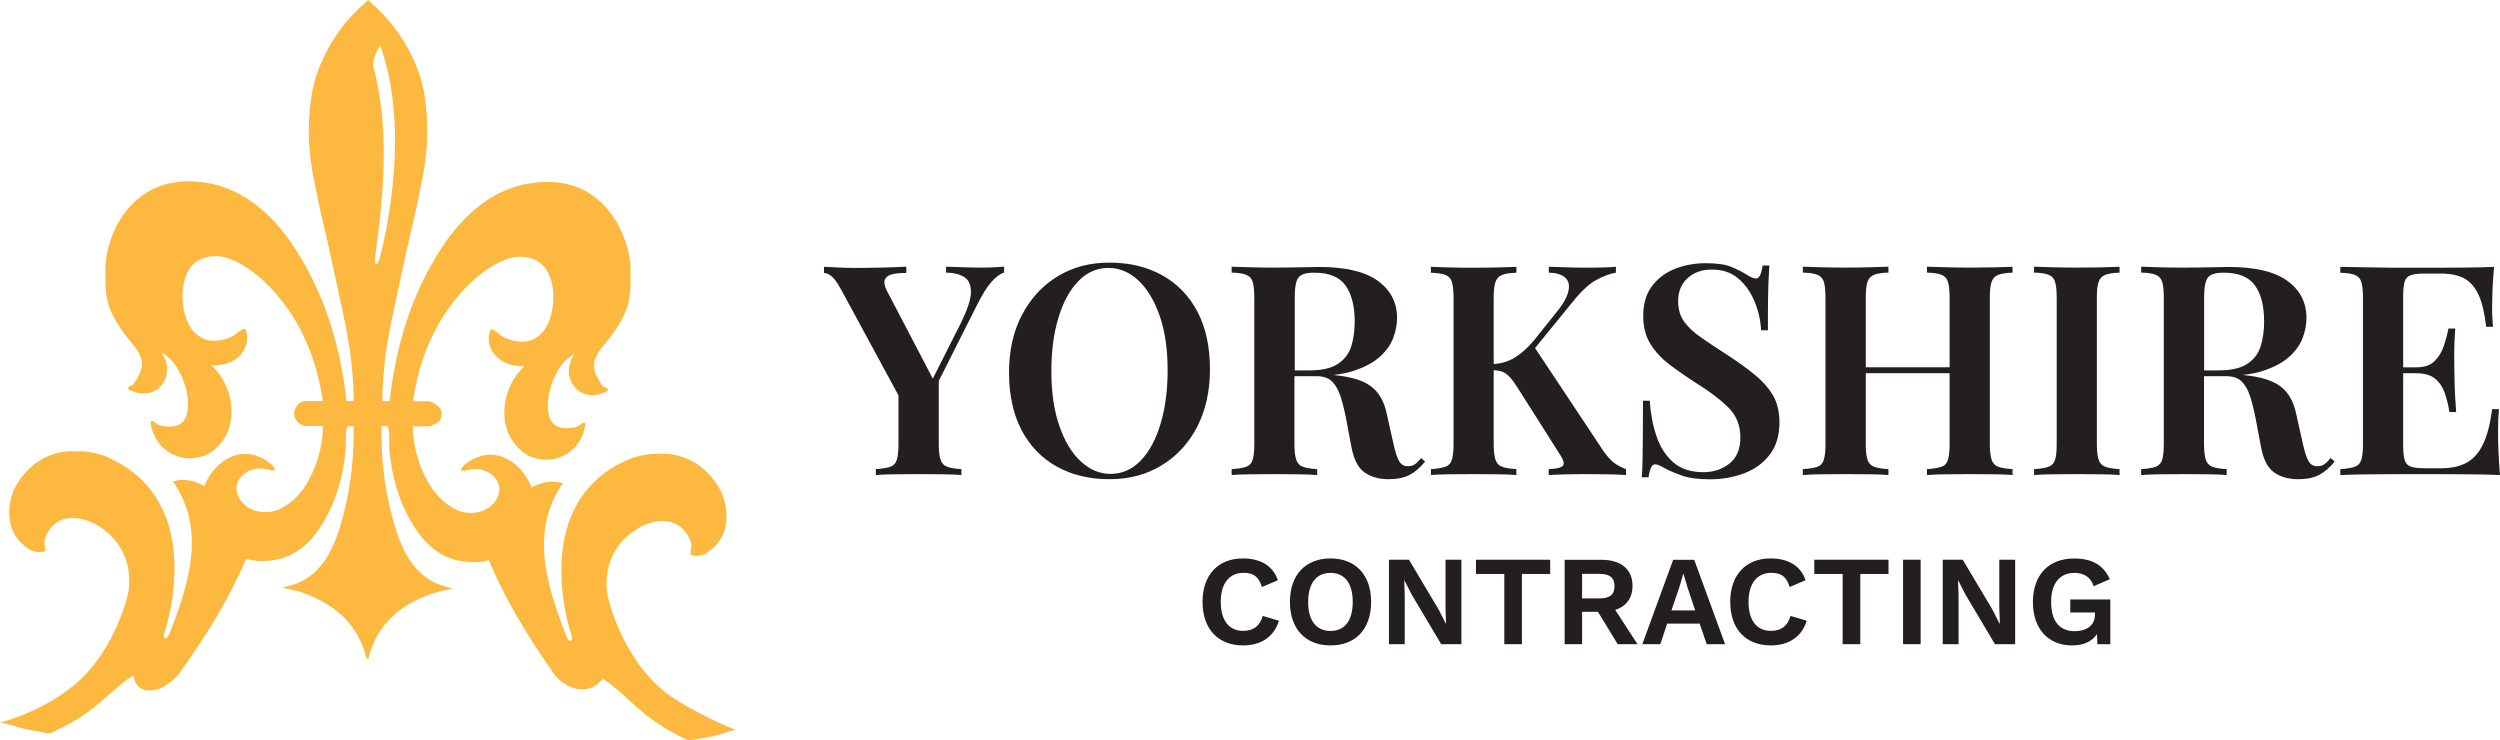 <?xml version="1.0" encoding="UTF-8"?> <svg xmlns="http://www.w3.org/2000/svg" id="Layer_1" width="305.77" height="90.54" viewBox="0 0 305.77 90.54"><defs><style>.cls-1{fill:#231f20;}.cls-1,.cls-2{stroke-width:0px;}.cls-2{fill:#fcb83f;}</style></defs><g id="Layer_1-2"><path class="cls-1" d="m120.06,32.73c-.7,0-1.4-.01-2.1-.04-.71-.02-1.46-.05-2.25-.07v.72c.98.02,1.74.22,2.28.59s.79,1,.76,1.89c-.04.89-.45,2.12-1.24,3.71l-3.42,6.78-5.65-10.81c-.29-.6-.35-1.05-.18-1.37.17-.31.49-.52.97-.61.48-.1,1.02-.14,1.62-.14v-.76c-.96.05-1.99.08-3.09.11-1.1.02-2.14.04-3.09.04-.74,0-1.43-.02-2.07-.05-.63-.03-1.24-.07-1.82-.09v.76c.27,0,.57.12.9.38.34.25.73.8,1.19,1.64l7.02,12.95v5.93c0,.87-.07,1.51-.2,1.94s-.4.72-.79.86c-.4.14-.99.24-1.78.29v.72c.58-.05,1.34-.08,2.28-.09.95-.01,1.94-.02,2.97-.02.96,0,1.92.01,2.88.02.96.01,1.74.04,2.34.09v-.72c-.77-.05-1.35-.14-1.74-.29-.4-.15-.67-.43-.81-.86-.15-.43-.22-1.08-.22-1.94v-7.7l4.75-9.43c.62-1.22,1.2-2.13,1.73-2.72s1.03-.96,1.51-1.1v-.72c-.36.02-.76.05-1.2.07-.47.03-.97.04-1.55.04Z"></path><path class="cls-1" d="m142.15,33.67c-1.85-1.03-3.99-1.55-6.44-1.55s-4.52.56-6.37,1.69-3.3,2.7-4.35,4.72c-1.06,2.02-1.58,4.37-1.58,7.05s.51,5.07,1.53,7.02c1.02,1.94,2.45,3.43,4.3,4.46,1.85,1.03,3.99,1.55,6.44,1.55s4.53-.56,6.39-1.69c1.86-1.13,3.31-2.7,4.35-4.71,1.04-2.01,1.57-4.37,1.57-7.05s-.51-5.1-1.53-7.04c-1.03-1.94-2.46-3.42-4.31-4.45Zm-.21,18.19c-.58,1.91-1.38,3.4-2.43,4.48-1.04,1.08-2.27,1.62-3.69,1.62-1.32,0-2.53-.51-3.63-1.53-1.11-1.02-1.98-2.47-2.63-4.36-.65-1.88-.97-4.1-.97-6.64s.29-4.69.87-6.58c.57-1.89,1.38-3.38,2.43-4.46,1.04-1.08,2.27-1.62,3.69-1.62,1.34,0,2.56.51,3.65,1.53s1.96,2.46,2.61,4.34c.65,1.87.97,4.09.97,6.66,0,2.46-.3,4.65-.87,6.56Z"></path><path class="cls-1" d="m173.1,56.75c-.24.18-.53.27-.86.27-.48.02-.84-.17-1.1-.59-.25-.42-.48-1.12-.7-2.11l-.83-3.71c-.31-1.49-.94-2.6-1.89-3.33-.95-.73-2.42-1.19-4.41-1.39-.06-.01-.14-.02-.21-.03.95-.11,1.8-.28,2.53-.53,1.33-.44,2.38-1.01,3.15-1.71.77-.69,1.31-1.46,1.62-2.28.31-.83.47-1.64.47-2.43,0-1.92-.79-3.44-2.36-4.57-1.57-1.13-3.97-1.69-7.18-1.69-.43,0-1.18.01-2.23.04-1.05.02-2.17.04-3.35.04-.94,0-1.87-.01-2.81-.04-.94-.02-1.7-.05-2.3-.07v.72c.79.02,1.38.11,1.78.27s.66.44.79.86c.13.42.2,1.07.2,1.96v17.86c0,.87-.07,1.51-.2,1.94s-.4.72-.79.86c-.4.14-.99.24-1.78.29v.72c.6-.05,1.37-.08,2.3-.09s1.94-.02,3.02-.02c.96,0,1.91.01,2.84.02.94.01,1.7.04,2.3.09v-.72c-.77-.05-1.35-.14-1.75-.29s-.66-.43-.81-.86-.22-1.08-.22-1.94v-8.28h2.69c.84,0,1.48.22,1.91.65s.77,1.03,1.03,1.8c.25.77.47,1.65.67,2.66l.68,3.6c.29,1.51.83,2.54,1.62,3.08.79.54,1.76.81,2.91.81,1.03,0,1.88-.17,2.56-.52.67-.35,1.31-.89,1.91-1.64l-.5-.43c-.22.31-.46.55-.7.73Zm-14.3-22.79c.3-.41.94-.61,1.92-.61,1.82,0,3.11.52,3.85,1.57.74,1.04,1.12,2.51,1.12,4.41,0,1.1-.14,2.1-.41,3-.28.9-.82,1.62-1.62,2.16s-1.96.81-3.47.81h-1.83v-8.85c-.01-1.26.14-2.09.44-2.49Z"></path><path class="cls-1" d="m196.13,55.19l-8.38-12.62,4.96-6.09c.86-1.03,1.7-1.78,2.52-2.23.82-.46,1.62-.76,2.41-.9v-.72c-.82.07-1.92.11-3.31.11-.91,0-1.75-.01-2.52-.04-.77-.02-1.56-.05-2.38-.07v.72c.96.02,1.64.24,2.05.65.41.41.52.98.32,1.73-.19.74-.73,1.64-1.62,2.7l-2.56,3.2c-.79.94-1.58,1.64-2.38,2.12-.75.46-1.61.71-2.55.78v-8.08c0-.89.07-1.54.22-1.96.14-.42.41-.71.81-.86.4-.16.98-.25,1.75-.27v-.72c-.6.02-1.37.05-2.3.07-.94.02-1.88.04-2.84.04-1.08,0-2.09-.01-3.02-.04-.93-.02-1.7-.05-2.3-.07v.72c.79.02,1.39.11,1.78.27.4.16.66.44.79.86.13.42.2,1.07.2,1.96v17.84c0,.87-.07,1.51-.2,1.94s-.4.72-.79.86c-.4.14-.99.24-1.78.29v.72c.6-.05,1.37-.08,2.3-.09.94-.01,1.95-.02,3.02-.02.96,0,1.91.01,2.84.02.94.01,1.71.04,2.3.09v-.72c-.77-.05-1.35-.14-1.75-.29s-.67-.43-.81-.86c-.14-.43-.22-1.08-.22-1.94v-9.02c.39.03.73.09,1.01.18.31.11.62.32.92.63.3.31.64.78,1.03,1.4l5.25,8.28c.36.58.44.98.25,1.21-.19.23-.77.37-1.73.41v.72c1.03-.05,1.89-.08,2.57-.09s1.25-.02,1.71-.02c.79,0,1.67.01,2.62.02.96.01,1.81.04,2.56.09v-.72c-.65-.24-1.18-.53-1.58-.86-.39-.34-.78-.78-1.17-1.33Z"></path><path class="cls-1" d="m214.59,45.81c-.93-.76-1.99-1.52-3.16-2.29-1.27-.81-2.37-1.54-3.29-2.18-.92-.63-1.64-1.29-2.14-1.98-.5-.68-.75-1.53-.75-2.54,0-1.17.39-2.11,1.17-2.81s1.76-1.04,2.93-1.04c1.32,0,2.41.36,3.26,1.1.85.73,1.51,1.66,1.98,2.79s.74,2.3.81,3.53h.83c0-1.63,0-2.94.02-3.94.01-1,.04-1.79.07-2.39.04-.6.06-1.13.09-1.58h-.83c-.14,1.05-.41,1.58-.79,1.58-.17,0-.34-.04-.52-.12s-.42-.21-.7-.38c-.53-.34-1.15-.65-1.87-.94s-1.75-.43-3.09-.43-2.56.23-3.73.68c-1.16.46-2.1,1.16-2.82,2.11-.72.95-1.08,2.17-1.08,3.65,0,1.34.29,2.49.88,3.44s1.37,1.79,2.36,2.54c.98.74,2.04,1.48,3.17,2.2,1.63,1.01,2.95,2,3.96,2.99,1.01.98,1.51,2.21,1.51,3.67s-.44,2.51-1.33,3.22c-.89.71-1.96,1.06-3.2,1.06-1.54,0-2.77-.41-3.69-1.22-.92-.82-1.61-1.89-2.05-3.22-.45-1.33-.72-2.76-.81-4.3h-.83c0,1.82-.01,3.33-.02,4.52-.01,1.19-.02,2.16-.04,2.9-.01.75-.04,1.39-.09,1.94h.83c.15-1.06.41-1.58.79-1.58.29,0,.69.17,1.22.5.6.31,1.31.61,2.14.9.83.29,1.95.43,3.36.43,1.54,0,2.95-.25,4.25-.76,1.3-.5,2.33-1.27,3.1-2.3.77-1.03,1.15-2.33,1.15-3.89,0-1.32-.27-2.43-.81-3.35-.56-.92-1.3-1.75-2.24-2.51Z"></path><path class="cls-1" d="m240.97,32.73c-.96,0-1.92-.01-2.88-.04-.96-.02-1.76-.05-2.41-.07v.72c.79.02,1.39.11,1.78.27.4.16.66.44.79.86.13.42.2,1.07.2,1.96v8.49h-10.25v-8.49c0-.89.07-1.54.21-1.96.15-.42.41-.71.81-.86.4-.16.98-.25,1.75-.27v-.72c-.6.02-1.37.05-2.31.07-.93.02-1.88.04-2.84.04-1.08,0-2.09-.01-3.02-.04-.94-.02-1.7-.05-2.3-.07v.72c.79.02,1.39.11,1.78.27.39.16.66.44.79.86.13.42.2,1.07.2,1.96v17.86c0,.87-.07,1.51-.2,1.94s-.4.72-.79.86c-.4.14-.99.24-1.78.29v.72c.6-.05,1.37-.08,2.3-.09.94-.01,1.94-.02,3.02-.02.96,0,1.91.01,2.84.02.94.01,1.7.04,2.31.09v-.72c-.77-.05-1.35-.14-1.75-.29s-.66-.43-.81-.86c-.14-.43-.21-1.08-.21-1.94v-8.64h10.25v8.64c0,.87-.07,1.51-.2,1.94s-.39.72-.79.86c-.4.14-.99.24-1.78.29v.72c.65-.05,1.45-.08,2.41-.09s1.92-.02,2.88-.02c1.06,0,2.04.01,2.97.02.92.01,1.66.04,2.21.09v-.72c-.77-.05-1.35-.14-1.75-.29-.39-.15-.67-.43-.81-.86-.14-.43-.22-1.08-.22-1.94v-17.85c0-.89.07-1.54.22-1.96.14-.42.41-.71.81-.86.4-.16.98-.25,1.75-.27v-.72c-.55.02-1.29.05-2.21.07-.93.02-1.92.03-2.97.03Z"></path><path class="cls-1" d="m254.1,32.73c-1.08,0-2.09-.01-3.02-.04-.93-.02-1.7-.05-2.3-.07v.72c.79.02,1.39.11,1.78.27.4.16.66.44.79.86.13.42.2,1.07.2,1.96v17.86c0,.87-.06,1.51-.2,1.94-.13.43-.4.72-.79.86-.4.14-.99.24-1.78.29v.72c.6-.05,1.37-.08,2.3-.09.94-.01,1.94-.02,3.02-.02.96,0,1.91.01,2.84.02.94.01,1.7.04,2.3.09v-.72c-.77-.05-1.35-.14-1.75-.29-.39-.15-.66-.43-.81-.86-.14-.43-.22-1.08-.22-1.94v-17.85c0-.89.07-1.54.22-1.96.15-.42.42-.71.81-.86.4-.16.98-.25,1.75-.27v-.72c-.6.02-1.37.05-2.3.07-.93.02-1.88.03-2.84.03Z"></path><path class="cls-1" d="m284.33,56.75c-.24.18-.53.27-.86.27-.48.02-.85-.17-1.1-.59-.25-.42-.48-1.12-.7-2.11l-.83-3.71c-.31-1.49-.94-2.6-1.89-3.33-.95-.73-2.42-1.19-4.41-1.39-.06-.01-.14-.02-.21-.03.95-.11,1.8-.28,2.53-.53,1.33-.44,2.38-1.01,3.15-1.71.77-.69,1.31-1.46,1.62-2.28.31-.83.47-1.64.47-2.43,0-1.92-.78-3.44-2.35-4.57-1.57-1.13-3.97-1.69-7.18-1.69-.43,0-1.18.01-2.23.04-1.06.02-2.17.04-3.35.04-.94,0-1.87-.01-2.81-.04-.93-.02-1.7-.05-2.3-.07v.72c.79.02,1.39.11,1.78.27.39.16.66.44.79.86.13.42.2,1.07.2,1.96v17.86c0,.87-.07,1.51-.2,1.94s-.4.72-.79.86c-.4.14-.99.24-1.78.29v.72c.6-.05,1.37-.08,2.3-.09.94-.01,1.94-.02,3.02-.02.96,0,1.91.01,2.84.02.94.01,1.7.04,2.3.09v-.72c-.77-.05-1.35-.14-1.74-.29-.4-.15-.67-.43-.81-.86s-.22-1.08-.22-1.94v-8.28h2.7c.84,0,1.48.22,1.91.65s.77,1.03,1.02,1.8.47,1.65.67,2.66l.68,3.6c.29,1.51.83,2.54,1.62,3.08.79.54,1.76.81,2.92.81,1.03,0,1.88-.17,2.55-.52.67-.35,1.31-.89,1.91-1.64l-.5-.43c-.24.31-.48.55-.72.73Zm-14.3-22.79c.3-.41.94-.61,1.92-.61,1.82,0,3.11.52,3.85,1.57.75,1.04,1.12,2.51,1.12,4.41,0,1.1-.14,2.1-.42,3-.27.9-.82,1.62-1.62,2.16s-1.96.81-3.47.81h-1.83v-8.85c0-1.26.15-2.09.45-2.49Z"></path><path class="cls-1" d="m305.58,55.11c-.04-.96-.05-1.69-.05-2.19,0-1.18.04-2.14.11-2.88h-.83c-.24,1.82-.61,3.26-1.12,4.3-.5,1.04-1.17,1.79-2,2.25-.83.45-1.85.68-3.08.68h-2.05c-.72,0-1.27-.06-1.66-.18-.38-.12-.64-.38-.77-.77-.13-.4-.2-.98-.2-1.75v-8.92h1.58c1.01,0,1.78.22,2.32.67.54.44.94,1.03,1.19,1.76s.44,1.5.56,2.32h.83c-.1-1.37-.16-2.41-.18-3.13s-.04-1.38-.04-1.98-.01-1.26-.02-1.98.03-1.76.13-3.13h-.83c-.12.62-.3,1.31-.54,2.05s-.62,1.38-1.13,1.91c-.52.53-1.28.79-2.29.79h-1.58v-8.78c0-.79.07-1.38.2-1.76s.39-.63.77-.75.94-.18,1.66-.18h1.98c1.17,0,2.13.2,2.86.59.73.4,1.31,1.07,1.75,2.01.43.95.74,2.25.93,3.91h.83c-.02-.29-.05-.64-.07-1.06-.02-.42-.04-.86-.04-1.31,0-.48.02-1.18.05-2.1.04-.92.1-1.88.2-2.86-1.1.05-2.36.08-3.76.09s-2.66.02-3.76.02h-3.09c-1.3,0-2.67-.01-4.12-.04-1.45-.02-2.81-.05-4.08-.07v.72c.79.02,1.39.11,1.78.27.4.16.66.44.79.86.13.42.2,1.07.2,1.96v17.84c0,.87-.06,1.51-.2,1.94-.13.43-.4.72-.79.86-.39.14-.99.24-1.78.29v.72c1.27-.05,2.63-.08,4.08-.09s2.83-.02,4.12-.02h3.09c1.2,0,2.57.01,4.1.02,1.54.01,2.92.04,4.14.09-.09-1.03-.15-2.03-.19-2.99Z"></path><path class="cls-1" d="m152.05,78.94c-3.06,0-4.97-2-4.97-5.32s1.92-5.32,4.94-5.32c2.11,0,3.69.88,4.27,2.67l-1.96.83c-.34-1.25-1.03-1.74-2.22-1.74-1.72,0-2.8,1.25-2.8,3.55s1.02,3.55,2.75,3.55c1.24,0,2.05-.6,2.38-1.83l1.98.59c-.62,2.04-2.27,3.02-4.37,3.02h0Z"></path><path class="cls-1" d="m160,73.62c0,2.3,1,3.55,2.73,3.55s2.72-1.25,2.72-3.55-1-3.55-2.72-3.55-2.73,1.26-2.73,3.55h0Zm7.7,0c0,3.32-1.9,5.32-4.96,5.32s-4.97-2-4.97-5.32,1.91-5.32,4.97-5.32c3.06.01,4.96,2.01,4.96,5.32h0Z"></path><polygon class="cls-1" points="178.74 78.79 176.27 78.79 172.66 72.72 171.77 70.98 171.75 70.98 171.81 72.81 171.81 78.79 169.88 78.79 169.88 68.46 172.33 68.46 175.94 74.52 176.83 76.27 176.86 76.27 176.8 74.44 176.8 68.46 178.74 68.46 178.74 78.79"></polygon><polygon class="cls-1" points="189.6 70.2 186.14 70.2 186.14 78.79 183.99 78.79 183.99 70.2 180.52 70.2 180.52 68.46 189.6 68.46 189.6 70.2"></polygon><path class="cls-1" d="m193.5,73.19h2.14c1.25,0,1.83-.47,1.83-1.5s-.58-1.5-1.83-1.5h-2.14v3h0Zm1.94,1.64h-1.94v3.96h-2.13v-10.32h4.55c2.35,0,3.75,1.16,3.75,3.19,0,1.49-.77,2.5-2.11,2.94l2.72,4.19h-2.42l-2.42-3.96h0Z"></path><path class="cls-1" d="m207.34,74.67l-.97-2.91-.47-1.57h-.03l-.44,1.53-1,2.94h2.91Zm.54,1.6h-3.97l-.84,2.52h-2.2l3.77-10.32h2.58l3.77,10.32h-2.24l-.87-2.52h0Z"></path><path class="cls-1" d="m216.59,78.94c-3.06,0-4.97-2-4.97-5.32s1.92-5.32,4.94-5.32c2.11,0,3.69.88,4.27,2.67l-1.95.83c-.34-1.25-1.03-1.74-2.22-1.74-1.72,0-2.8,1.25-2.8,3.55s1.02,3.55,2.75,3.55c1.24,0,2.05-.6,2.38-1.83l1.99.59c-.63,2.04-2.29,3.02-4.39,3.02h0Z"></path><polygon class="cls-1" points="230.98 70.2 227.53 70.2 227.53 78.79 225.37 78.79 225.37 70.2 221.9 70.2 221.9 68.46 230.98 68.46 230.98 70.2"></polygon><polygon class="cls-1" points="234.91 78.79 232.76 78.79 232.76 68.46 234.91 68.46 234.91 78.79"></polygon><polygon class="cls-1" points="246.47 78.79 244 78.79 240.39 72.72 239.5 70.98 239.48 70.98 239.55 72.81 239.55 78.79 237.61 78.79 237.61 68.46 240.06 68.46 243.67 74.52 244.56 76.27 244.6 76.27 244.53 74.44 244.53 68.46 246.47 68.46 246.47 78.79"></polygon><path class="cls-1" d="m258.11,73.33v5.46h-1.58l-.05-1.24c-.59.88-1.59,1.39-3.05,1.39-2.83,0-4.79-1.94-4.79-5.3s1.96-5.33,5.02-5.33c2.23,0,3.58.78,4.39,2.53l-1.98.86c-.33-1.1-1.21-1.63-2.35-1.63-1.77,0-2.85,1.25-2.85,3.55s.98,3.58,2.89,3.58c1.39,0,2.47-.67,2.47-2.05v-.24h-3.02v-1.59h4.9Z"></path><path class="cls-2" d="m21.86,82.44c3.64-5,6.4-9.73,8.24-14.1t.02.01c.89.27,1.81.32,2.68.23.32-.02.64-.05.93-.11,2.99-.56,4.77-2.74,6.03-4.95,1.29-2.29,2.23-5.16,2.51-8.47.04-.53.04-1.12.04-1.74,0-.47.04-.92.22-1.19h.71c.11,4.61-.57,8.82-1.68,12.4-1.11,3.57-2.9,6.63-6.93,7.29.06.01.1.03.16.04-.07.01-.13.04-.21.05.68.11,1.33.26,1.95.43,4.2,1.37,7.28,3.86,8.34,8.33.02-.08.06-.15.08-.23.03.08.06.15.08.23,1.06-4.46,4.13-6.9,8.34-8.22.62-.17,1.27-.3,1.95-.41-.07-.01-.13-.04-.2-.06.05-.01.11-.03.16-.04-4.03-.71-5.82-3.8-6.93-7.39-1.11-3.59-1.79-7.81-1.68-12.42h.71c.18.27.22.72.22,1.19,0,.63,0,1.22.04,1.75.27,3.32,1.21,6.2,2.5,8.5,1.26,2.23,3.04,4.43,6.03,5.03.3.06.61.1.93.12.87.1,1.79.07,2.68-.19h.01c1.84,4.41,4.6,9.19,8.23,14.26,0,0,1.34,1.45,3.02,1.54s2.59-1.22,2.59-1.22l.13-.02c.17.01.43.2,1.66,1.22,2.33,1.93,3.81,3.93,8.74,6.24.28,0,.81-.09,1.54-.22.36-.06.76-.14,1.22-.21,1.09-.18,2.28-.77,3.11-.81-4.53-1.82-7.86-4.02-7.95-4.12-5.76-3.99-7.74-11.75-7.82-12.7-.71-6.32,4.67-8.31,4.72-8.33.76-.29,1.48-.43,2.12-.43,2.66.02,3.39,2.54,3.41,2.62.17.64-.17,1.29-.01,1.47.36.38,1.69.08,1.97-.21,3.93-2.54,1.86-7.25,1.76-7.44-1.53-2.81-3.74-4.37-6.59-4.66h-1.78c-1.64.13-2.82.62-2.83.63-12.64,5.26-7.23,21.27-7.17,21.43.17.49.12.65.07.73l-.09.09h-.09c-.07,0-.26,0-.52-.68-2.4-6.19-4.41-12.72-.46-18.48l.1-.1c-1.31-.46-2.63-.17-3.86.5-.6-1.63-1.83-3.02-3.4-3.68-.92-.39-2.14-.44-3.05-.07-.02.01-.04.02-.06.03h-.03c-1.03.28-2.49,1.51-1.96,1.7.07-.03.15-.04.23-.07-.01.04-.03.08-.04.12.56-.25,1.18-.33,1.78-.27.47.07.92.2,1.25.39.83.46,1.55,1.34,1.29,2.54-.22,1.01-.96,1.72-1.84,2.11-.93.41-2.25.43-3.25-.02-.88-.4-1.62-.96-2.26-1.63-.65-.69-1.18-1.5-1.61-2.35-.88-1.76-1.51-3.75-1.56-6.28h1.85c.29.01.55-.1.77-.25.34-.11.6-.28.75-.59.39-.84,0-1.56-.63-1.87-.25-.2-.55-.34-.89-.35h-1.84c.58-3.92,1.74-7.21,3.47-10.03.28-.45.58-.9.89-1.33.63-.88,1.31-1.71,2.04-2.49.08-.09.17-.17.26-.26,1.08-1.08,2.28-2.03,3.61-2.74.77-.41,1.56-.74,2.56-.83,1.09-.05,1.99.21,2.65.71,1.25.92,1.87,2.86,1.65,5.08-.15,1.49-.62,2.8-1.47,3.66-.01.01-.02.01-.03.02-.12.12-.25.23-.39.33-.09.06-.17.11-.26.16-.08.05-.15.09-.23.14-.11.06-.24.09-.36.13-.11.04-.22.08-.33.1-.08.02-.16.02-.24.03-.63.08-1.29-.01-1.9-.18-.33-.11-.62-.25-.91-.39-.83-.5-1.28-1.14-1.52-.83-.71,1.44.21,4.02,3.18,4.38h.05c.29.03.56.08.88.06-.03.1-.13.15-.2.22-1.05,1.04-1.89,2.55-2.15,4.41-.33,2.3.42,4.06,1.55,5.26.57.61,1.27,1.12,2.17,1.35.02,0,.03,0,.05.01.01,0,.02.01.02.01.97.27,2.09.2,3-.16.94-.38,1.7-.98,2.23-1.81.42-.62.71-1.37.82-2.25.03-.12-.22-.29-.55.03-.16.15-.37.27-.61.36-.88.19-1.84.23-2.49-.2-.89-.59-1.06-1.96-.86-3.45.16-1.21.61-2.34,1.15-3.26.5-.86,1.19-1.62,2.03-2.03-1.93,2.67.44,6.17,3.7,4.7.07.01.12.03.19.04-.02-.03-.03-.07-.05-.1.03-.01.06-.02.09-.04.42-.31-.12-.47-.48-.65-.56-.88-1.24-1.75-1.01-3.11.26-.78.72-1.41.91-1.63.43-.52,2.61-2.96,3.22-5.39.26-1.02.32-2.27.28-3.55.02-.48.02-.97-.04-1.48-.13-1.19-.45-2.28-.86-3.27-.58-1.47-1.41-2.74-2.38-3.73l-.39-.39-.06-.06s-.03-.02-.04-.04c-1.46-1.32-3.37-2.21-5.81-2.33h-.01c-.38-.02-.77-.02-1.17,0-.05,0-.11,0-.16.01-.4.02-.8.06-1.22.12-1.2.17-2.28.5-3.26.93-1.61.7-2.97,1.67-4.17,2.76-1.95,1.78-3.44,3.92-4.76,6.25-2.65,4.69-4.4,10.17-5.14,16.73h-.9c.04-2.1.21-4.08.45-6,.39-2.58.93-5.02,1.45-7.44.48-2.2.97-4.42,1.45-6.62.47-1.96.93-3.93,1.32-5.96.01-.06.02-.13.03-.19.46-2.08.81-4.39.81-6.84,0-.75-.03-1.48-.08-2.19,0-.04-.01-.08-.01-.12-.13-1.62-.38-3.15-.84-4.5-1.24-3.68-3.35-6.59-5.97-8.88-.11-.1-.22-.21-.33-.32-.01,0-.01.01-.01.01h-.01c-.11.09-.22.2-.33.31-2.62,2.29-4.72,5.19-5.97,8.86-.46,1.35-.71,2.87-.84,4.49,0,.04-.01.08-.01.12-.05.71-.09,1.44-.09,2.19,0,2.45.35,4.76.81,6.84.01.06.02.13.03.19.39,2.03.84,4,1.32,5.96.48,2.21.97,4.42,1.45,6.63.52,2.42,1.07,4.86,1.45,7.44.24,1.92.41,3.9.45,6.01h-.9c-.73-6.56-2.48-12.05-5.14-16.75-1.32-2.33-2.8-4.48-4.76-6.26-1.2-1.1-2.56-2.08-4.17-2.78-.98-.44-2.06-.77-3.26-.94-.42-.06-.83-.1-1.22-.12-.05,0-.11,0-.16-.01-.4-.02-.79-.02-1.17,0h0c-2.45.12-4.36.99-5.82,2.3-.01.01-.03.02-.05.04l-.06.06c-.14.12-.27.25-.39.38-.98.98-1.81,2.24-2.38,3.7-.41.98-.73,2.07-.86,3.24-.06.51-.06,1-.04,1.48-.05,1.27.02,2.51.28,3.53.61,2.42,2.79,4.87,3.22,5.39.19.22.65.85.91,1.63.24,1.35-.45,2.22-1.01,3.09-.36.18-.9.33-.48.64.03.02.06.02.09.04-.01.03-.03.07-.05.1.07-.01.12-.03.19-.04,3.26,1.49,5.63-1.97,3.69-4.64.84.42,1.52,1.18,2.03,2.03.54.93.99,2.06,1.15,3.26.2,1.49.02,2.84-.86,3.43-.65.42-1.61.38-2.49.18-.24-.09-.45-.21-.61-.36-.33-.32-.58-.15-.55-.03.11.88.4,1.63.82,2.25.53.83,1.29,1.44,2.23,1.82.9.37,2.03.45,3,.19.01,0,.01-.01.02-.01.02,0,.03,0,.05-.01.91-.23,1.6-.73,2.17-1.33,1.12-1.18,1.88-2.93,1.55-5.23-.26-1.85-1.1-3.36-2.15-4.41-.07-.07-.17-.12-.2-.21.32.01.6-.03.88-.06h.05c2.97-.34,3.89-2.9,3.18-4.35-.25-.31-.69.32-1.53.81-.29.14-.58.27-.9.38-.61.16-1.27.25-1.9.16-.08-.01-.16-.02-.24-.03-.11-.02-.22-.07-.33-.11-.12-.04-.25-.08-.36-.13-.08-.04-.16-.09-.23-.14-.09-.05-.18-.1-.26-.16-.14-.1-.27-.21-.39-.33-.01-.01-.02-.02-.03-.02-.85-.86-1.32-2.17-1.47-3.65-.23-2.21.4-4.15,1.64-5.05.67-.49,1.57-.74,2.65-.69,1,.1,1.79.43,2.56.84,1.33.72,2.53,1.67,3.61,2.75.09.09.18.17.26.26.73.79,1.4,1.62,2.04,2.5.31.44.61.88.89,1.34,1.72,2.83,2.89,6.12,3.47,10.03h-2.02c-.62-.01-1.15.39-1.36.96-.17.34-.2.77.02,1.24.06.12.14.22.24.31.27.33.66.55,1.1.55h1.95s.05.01.08.02c-.05,2.53-.69,4.51-1.56,6.26-.42.85-.96,1.65-1.61,2.33-.64.67-1.38,1.22-2.26,1.61-1,.44-2.32.4-3.25-.02-.88-.39-1.62-1.12-1.84-2.12-.26-1.19.47-2.06,1.29-2.51.34-.18.78-.31,1.26-.37.6-.05,1.22.04,1.78.29,0-.05-.02-.08-.04-.13.07.03.16.04.23.07.54-.19-.93-1.43-1.96-1.72-.01,0-.02,0-.03-.01-.02-.01-.04-.02-.06-.03-.91-.38-2.13-.34-3.05.04-1.57.64-2.79,2.01-3.4,3.63-1.24-.69-2.56-.99-3.87-.55l.1.1c3.95,5.78,1.94,12.26-.46,18.39-.26.67-.45.67-.52.67h-.09l-.08-.09c-.06-.08-.1-.24.07-.72.06-.16,5.47-16.03-7.17-21.4-.01-.01-1.2-.51-2.84-.66h-1.78c-2.85.24-5.07,1.78-6.59,4.55-.11.18-2.18,4.83,1.75,7.4.28.29,1.61.6,1.97.23.16-.17-.17-.82,0-1.46,0-.08.74-2.58,3.41-2.56.64,0,1.36.15,2.12.45.05.02,5.43,2.06,4.72,8.34-.08.95-2.06,8.64-7.82,12.52-.08.09-3.27,2.46-7.92,3.72.84.06,2.27.64,3.36.84.46.08.87.16,1.22.23.73.14,1.26.24,1.54.24,4.92-2.22,6.14-3.92,8.46-5.8,1.23-.99,1.49-1.19,1.66-1.19l.13.02s.12,2.36,2.99,1.56c1.39-.46,2.5-1.84,2.5-1.84ZM46.49,5.53c3.23,9.01,1.43,19.49.29,24.76l-.33,1.25c-.08.56-.78,1.46-.55-.23,1.05-7.69,1.78-15.7-.26-23.3-.19-.73.86-2.46.85-2.48Z"></path></g></svg> 